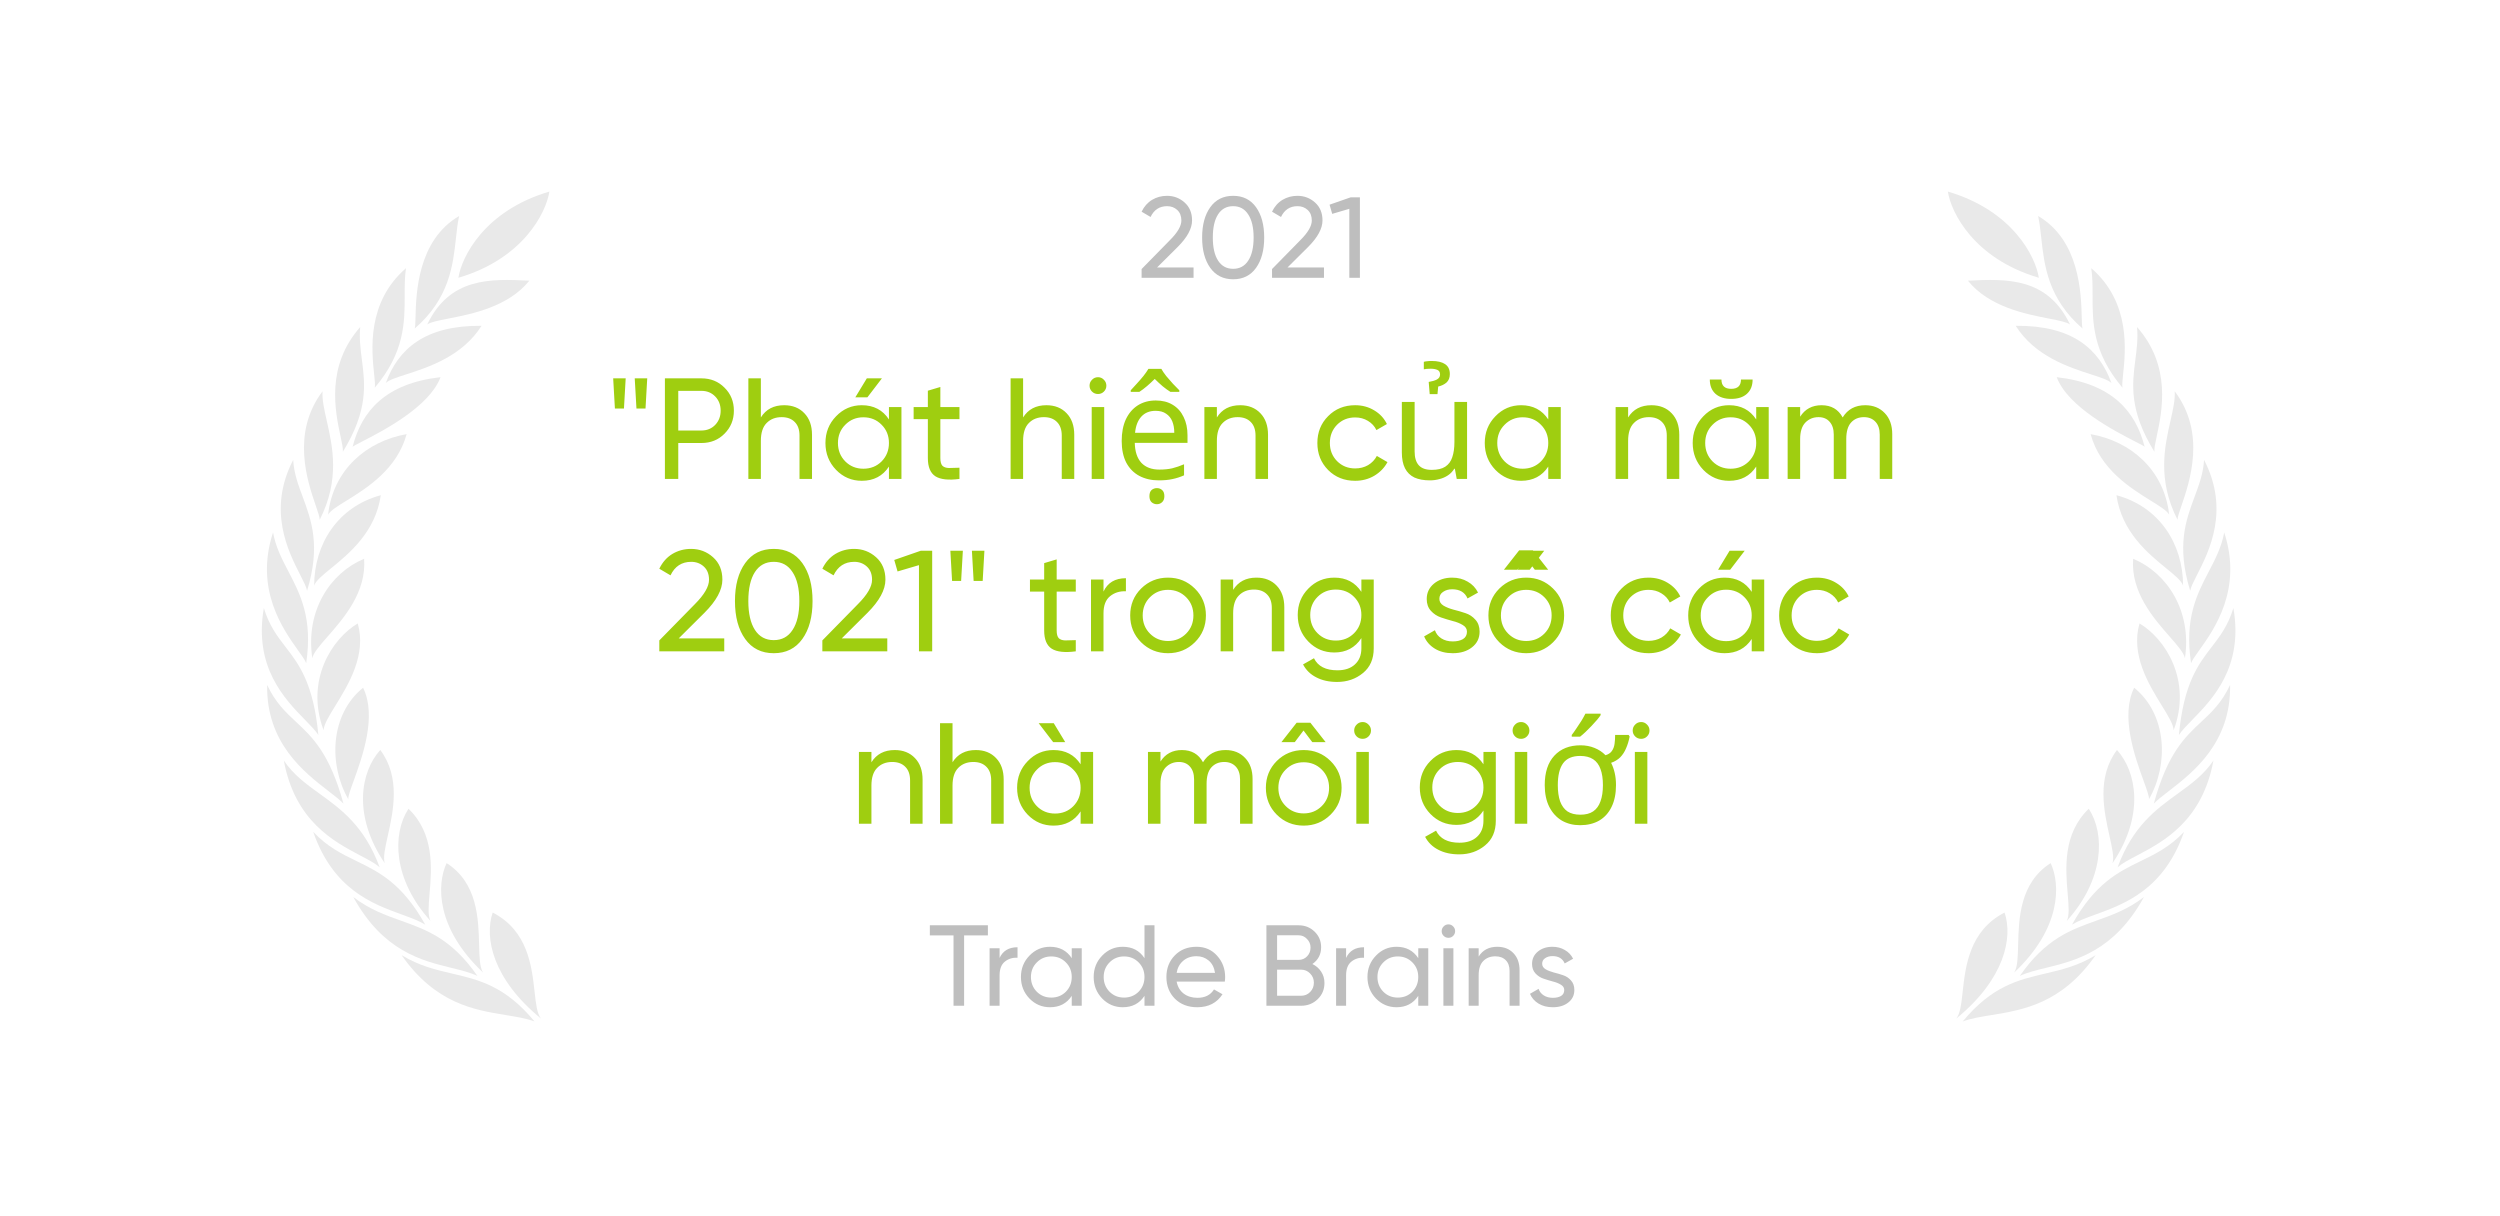 <?xml version="1.0" encoding="UTF-8"?> <svg xmlns="http://www.w3.org/2000/svg" width="261" height="127" viewBox="0 0 261 127" fill="none"><path d="M119.183 29V28.088L122.147 25.064C122.939 24.272 123.335 23.592 123.335 23.024C123.335 22.552 123.191 22.184 122.903 21.92C122.615 21.656 122.263 21.524 121.847 21.524C121.055 21.524 120.479 21.9 120.119 22.652L119.183 22.1C119.447 21.556 119.811 21.144 120.275 20.864C120.747 20.584 121.267 20.444 121.835 20.444C122.539 20.444 123.151 20.676 123.671 21.14C124.191 21.604 124.451 22.228 124.451 23.012C124.451 23.86 123.951 24.784 122.951 25.784L120.803 27.92H124.607V29H119.183ZM131.13 27.968C130.562 28.76 129.766 29.156 128.742 29.156C127.718 29.156 126.922 28.76 126.354 27.968C125.786 27.176 125.502 26.12 125.502 24.8C125.502 23.48 125.786 22.424 126.354 21.632C126.922 20.84 127.718 20.444 128.742 20.444C129.766 20.444 130.562 20.84 131.13 21.632C131.698 22.424 131.982 23.48 131.982 24.8C131.982 26.12 131.698 27.176 131.13 27.968ZM127.17 27.212C127.538 27.78 128.062 28.064 128.742 28.064C129.422 28.064 129.946 27.78 130.314 27.212C130.69 26.644 130.878 25.84 130.878 24.8C130.878 23.76 130.69 22.956 130.314 22.388C129.946 21.812 129.422 21.524 128.742 21.524C128.062 21.524 127.538 21.808 127.17 22.376C126.802 22.944 126.618 23.752 126.618 24.8C126.618 25.84 126.802 26.644 127.17 27.212ZM132.8 29V28.088L135.764 25.064C136.556 24.272 136.952 23.592 136.952 23.024C136.952 22.552 136.808 22.184 136.52 21.92C136.232 21.656 135.88 21.524 135.464 21.524C134.672 21.524 134.096 21.9 133.736 22.652L132.8 22.1C133.064 21.556 133.428 21.144 133.892 20.864C134.364 20.584 134.884 20.444 135.452 20.444C136.156 20.444 136.768 20.676 137.288 21.14C137.808 21.604 138.068 22.228 138.068 23.012C138.068 23.86 137.568 24.784 136.568 25.784L134.42 27.92H138.224V29H132.8ZM141.014 20.6H141.974V29H140.87V21.8L139.082 22.328L138.806 21.368L141.014 20.6Z" fill="#BEBEBE"></path><path d="M64.196 42.65L64.016 39.5H65.321L65.141 42.65H64.196ZM66.446 42.65L66.266 39.5H67.571L67.391 42.65H66.446ZM73.227 39.5C74.197 39.5 75.001 39.825 75.641 40.475C76.291 41.115 76.617 41.915 76.617 42.875C76.617 43.825 76.291 44.625 75.641 45.275C75.001 45.925 74.197 46.25 73.227 46.25H70.811V50H69.416V39.5H73.227ZM73.227 44.945C73.806 44.945 74.287 44.75 74.666 44.36C75.046 43.96 75.237 43.465 75.237 42.875C75.237 42.275 75.046 41.78 74.666 41.39C74.287 41 73.806 40.805 73.227 40.805H70.811V44.945H73.227ZM81.864 42.305C82.744 42.305 83.449 42.585 83.979 43.145C84.509 43.695 84.774 44.445 84.774 45.395V50H83.469V45.47C83.469 44.86 83.304 44.39 82.974 44.06C82.644 43.72 82.189 43.55 81.609 43.55C80.959 43.55 80.434 43.755 80.034 44.165C79.634 44.565 79.434 45.185 79.434 46.025V50H78.129V39.5H79.434V43.58C79.964 42.73 80.774 42.305 81.864 42.305ZM92.071 39.5L90.556 41.48H89.296L90.496 39.5H92.071ZM92.806 42.5H94.111V50H92.806V48.71C92.156 49.7 91.211 50.195 89.971 50.195C88.921 50.195 88.026 49.815 87.286 49.055C86.546 48.285 86.176 47.35 86.176 46.25C86.176 45.15 86.546 44.22 87.286 43.46C88.026 42.69 88.921 42.305 89.971 42.305C91.211 42.305 92.156 42.8 92.806 43.79V42.5ZM90.136 48.935C90.896 48.935 91.531 48.68 92.041 48.17C92.551 47.65 92.806 47.01 92.806 46.25C92.806 45.49 92.551 44.855 92.041 44.345C91.531 43.825 90.896 43.565 90.136 43.565C89.386 43.565 88.756 43.825 88.246 44.345C87.736 44.855 87.481 45.49 87.481 46.25C87.481 47.01 87.736 47.65 88.246 48.17C88.756 48.68 89.386 48.935 90.136 48.935ZM100.168 43.76H98.173V47.825C98.173 48.195 98.243 48.46 98.383 48.62C98.533 48.77 98.758 48.85 99.058 48.86C99.358 48.86 99.728 48.85 100.168 48.83V50C99.028 50.15 98.193 50.06 97.663 49.73C97.133 49.39 96.868 48.755 96.868 47.825V43.76H95.383V42.5H96.868V40.79L98.173 40.4V42.5H100.168V43.76ZM109.242 42.305C110.122 42.305 110.827 42.585 111.357 43.145C111.887 43.695 112.152 44.445 112.152 45.395V50H110.847V45.47C110.847 44.86 110.682 44.39 110.352 44.06C110.022 43.72 109.567 43.55 108.987 43.55C108.337 43.55 107.812 43.755 107.412 44.165C107.012 44.565 106.812 45.185 106.812 46.025V50H105.507V39.5H106.812V43.58C107.342 42.73 108.152 42.305 109.242 42.305ZM114.634 41.135C114.384 41.135 114.174 41.05 114.004 40.88C113.834 40.71 113.749 40.505 113.749 40.265C113.749 40.025 113.834 39.82 114.004 39.65C114.174 39.47 114.384 39.38 114.634 39.38C114.874 39.38 115.079 39.47 115.249 39.65C115.419 39.82 115.504 40.025 115.504 40.265C115.504 40.505 115.419 40.71 115.249 40.88C115.079 41.05 114.874 41.135 114.634 41.135ZM113.974 50V42.5H115.279V50H113.974ZM120.66 41.81C121.35 41.81 121.94 41.96 122.43 42.26C122.93 42.56 123.31 42.985 123.57 43.535C123.84 44.075 123.975 44.71 123.975 45.44V46.235H118.47C118.49 47.145 118.72 47.84 119.16 48.32C119.61 48.79 120.235 49.025 121.035 49.025C121.545 49.025 121.995 48.98 122.385 48.89C122.785 48.79 123.195 48.65 123.615 48.47V49.625C123.205 49.805 122.8 49.935 122.4 50.015C122 50.105 121.525 50.15 120.975 50.15C120.215 50.15 119.54 49.995 118.95 49.685C118.37 49.375 117.915 48.915 117.585 48.305C117.265 47.685 117.105 46.93 117.105 46.04C117.105 45.16 117.25 44.405 117.54 43.775C117.84 43.145 118.255 42.66 118.785 42.32C119.325 41.98 119.95 41.81 120.66 41.81ZM120.645 42.89C120.015 42.89 119.515 43.095 119.145 43.505C118.785 43.905 118.57 44.465 118.5 45.185H122.595C122.595 44.725 122.525 44.325 122.385 43.985C122.245 43.645 122.03 43.38 121.74 43.19C121.46 42.99 121.095 42.89 120.645 42.89ZM121.245 38.51C121.365 38.73 121.535 38.98 121.755 39.26C121.985 39.53 122.22 39.8 122.46 40.07C122.71 40.33 122.93 40.555 123.12 40.745V40.91H122.19C121.93 40.75 121.66 40.555 121.38 40.325C121.1 40.085 120.825 39.83 120.555 39.56C120.285 39.83 120.015 40.08 119.745 40.31C119.475 40.54 119.21 40.74 118.95 40.91H118.05V40.745C118.24 40.545 118.45 40.315 118.68 40.055C118.92 39.795 119.15 39.53 119.37 39.26C119.59 38.98 119.765 38.73 119.895 38.51H121.245ZM120.78 52.64C120.57 52.64 120.385 52.57 120.225 52.43C120.075 52.29 120 52.08 120 51.8C120 51.51 120.075 51.295 120.225 51.155C120.385 51.025 120.57 50.96 120.78 50.96C120.99 50.96 121.17 51.025 121.32 51.155C121.48 51.295 121.56 51.51 121.56 51.8C121.56 52.08 121.48 52.29 121.32 52.43C121.17 52.57 120.99 52.64 120.78 52.64ZM129.472 42.305C130.352 42.305 131.057 42.585 131.587 43.145C132.117 43.695 132.382 44.445 132.382 45.395V50H131.077V45.47C131.077 44.86 130.912 44.39 130.582 44.06C130.252 43.72 129.797 43.55 129.217 43.55C128.567 43.55 128.042 43.755 127.642 44.165C127.242 44.565 127.042 45.185 127.042 46.025V50H125.737V42.5H127.042V43.58C127.572 42.73 128.382 42.305 129.472 42.305ZM141.478 50.195C140.348 50.195 139.408 49.82 138.658 49.07C137.908 48.31 137.533 47.37 137.533 46.25C137.533 45.13 137.908 44.195 138.658 43.445C139.408 42.685 140.348 42.305 141.478 42.305C142.218 42.305 142.883 42.485 143.473 42.845C144.063 43.195 144.503 43.67 144.793 44.27L143.698 44.9C143.508 44.5 143.213 44.18 142.813 43.94C142.423 43.7 141.978 43.58 141.478 43.58C140.728 43.58 140.098 43.835 139.588 44.345C139.088 44.855 138.838 45.49 138.838 46.25C138.838 47 139.088 47.63 139.588 48.14C140.098 48.65 140.728 48.905 141.478 48.905C141.978 48.905 142.428 48.79 142.828 48.56C143.228 48.32 143.533 48 143.743 47.6L144.853 48.245C144.533 48.835 144.073 49.31 143.473 49.67C142.873 50.02 142.208 50.195 141.478 50.195ZM151.362 39.05C151.362 39.43 151.247 39.725 151.017 39.935C150.787 40.135 150.497 40.275 150.147 40.355L150.072 41.15H149.262L149.157 39.875C149.517 39.815 149.802 39.73 150.012 39.62C150.232 39.5 150.342 39.325 150.342 39.095C150.342 38.855 150.247 38.695 150.057 38.615C149.877 38.535 149.647 38.495 149.367 38.495C149.237 38.495 149.102 38.5 148.962 38.51C148.832 38.52 148.727 38.535 148.647 38.555V37.775C148.737 37.745 148.847 37.725 148.977 37.715C149.117 37.695 149.282 37.685 149.472 37.685C150.072 37.685 150.537 37.795 150.867 38.015C151.197 38.235 151.362 38.58 151.362 39.05ZM153.162 41.96V50H152.082L151.887 48.935H151.827C151.657 49.215 151.437 49.445 151.167 49.625C150.897 49.805 150.602 49.935 150.282 50.015C149.962 50.105 149.627 50.15 149.277 50.15C148.637 50.15 148.097 50.05 147.657 49.85C147.227 49.64 146.902 49.32 146.682 48.89C146.462 48.46 146.352 47.905 146.352 47.225V41.96H147.687V47.135C147.687 47.775 147.832 48.255 148.122 48.575C148.412 48.895 148.862 49.055 149.472 49.055C150.072 49.055 150.542 48.945 150.882 48.725C151.232 48.495 151.477 48.165 151.617 47.735C151.767 47.295 151.842 46.765 151.842 46.145V41.96H153.162ZM161.639 42.5H162.944V50H161.639V48.71C160.989 49.7 160.044 50.195 158.804 50.195C157.754 50.195 156.859 49.815 156.119 49.055C155.379 48.285 155.009 47.35 155.009 46.25C155.009 45.15 155.379 44.22 156.119 43.46C156.859 42.69 157.754 42.305 158.804 42.305C160.044 42.305 160.989 42.8 161.639 43.79V42.5ZM158.969 48.935C159.729 48.935 160.364 48.68 160.874 48.17C161.384 47.65 161.639 47.01 161.639 46.25C161.639 45.49 161.384 44.855 160.874 44.345C160.364 43.825 159.729 43.565 158.969 43.565C158.219 43.565 157.589 43.825 157.079 44.345C156.569 44.855 156.314 45.49 156.314 46.25C156.314 47.01 156.569 47.65 157.079 48.17C157.589 48.68 158.219 48.935 158.969 48.935ZM172.406 42.305C173.286 42.305 173.991 42.585 174.521 43.145C175.051 43.695 175.316 44.445 175.316 45.395V50H174.011V45.47C174.011 44.86 173.846 44.39 173.516 44.06C173.186 43.72 172.731 43.55 172.151 43.55C171.501 43.55 170.976 43.755 170.576 44.165C170.176 44.565 169.976 45.185 169.976 46.025V50H168.671V42.5H169.976V43.58C170.506 42.73 171.316 42.305 172.406 42.305ZM180.738 41.645C180.048 41.645 179.503 41.47 179.103 41.12C178.703 40.76 178.503 40.26 178.503 39.62H179.718C179.718 40.27 180.058 40.595 180.738 40.595C181.418 40.595 181.758 40.27 181.758 39.62H182.973C182.973 40.26 182.773 40.76 182.373 41.12C181.983 41.47 181.438 41.645 180.738 41.645ZM183.348 42.5H184.653V50H183.348V48.71C182.698 49.7 181.753 50.195 180.513 50.195C179.463 50.195 178.568 49.815 177.828 49.055C177.088 48.285 176.718 47.35 176.718 46.25C176.718 45.15 177.088 44.22 177.828 43.46C178.568 42.69 179.463 42.305 180.513 42.305C181.753 42.305 182.698 42.8 183.348 43.79V42.5ZM180.678 48.935C181.438 48.935 182.073 48.68 182.583 48.17C183.093 47.65 183.348 47.01 183.348 46.25C183.348 45.49 183.093 44.855 182.583 44.345C182.073 43.825 181.438 43.565 180.678 43.565C179.928 43.565 179.298 43.825 178.788 44.345C178.278 44.855 178.023 45.49 178.023 46.25C178.023 47.01 178.278 47.65 178.788 48.17C179.298 48.68 179.928 48.935 180.678 48.935ZM194.73 42.305C195.57 42.305 196.25 42.58 196.77 43.13C197.29 43.67 197.55 44.405 197.55 45.335V50H196.245V45.38C196.245 44.8 196.095 44.35 195.795 44.03C195.495 43.71 195.095 43.55 194.595 43.55C194.035 43.55 193.585 43.74 193.245 44.12C192.915 44.49 192.75 45.06 192.75 45.83V50H191.445V45.38C191.445 44.8 191.3 44.35 191.01 44.03C190.73 43.71 190.345 43.55 189.855 43.55C189.305 43.55 188.845 43.74 188.475 44.12C188.115 44.5 187.935 45.07 187.935 45.83V50H186.63V42.5H187.935V43.505C188.445 42.705 189.19 42.305 190.17 42.305C191.18 42.305 191.915 42.73 192.375 43.58C192.895 42.73 193.68 42.305 194.73 42.305ZM68.832 68V66.86L72.537 63.08C73.526 62.09 74.022 61.24 74.022 60.53C74.022 59.94 73.841 59.48 73.481 59.15C73.121 58.82 72.681 58.655 72.162 58.655C71.171 58.655 70.451 59.125 70.001 60.065L68.832 59.375C69.162 58.695 69.617 58.18 70.197 57.83C70.787 57.48 71.436 57.305 72.147 57.305C73.026 57.305 73.791 57.595 74.442 58.175C75.091 58.755 75.416 59.535 75.416 60.515C75.416 61.575 74.791 62.73 73.541 63.98L70.856 66.65H75.612V68H68.832ZM83.765 66.71C83.055 67.7 82.06 68.195 80.78 68.195C79.5 68.195 78.505 67.7 77.795 66.71C77.085 65.72 76.73 64.4 76.73 62.75C76.73 61.1 77.085 59.78 77.795 58.79C78.505 57.8 79.5 57.305 80.78 57.305C82.06 57.305 83.055 57.8 83.765 58.79C84.475 59.78 84.83 61.1 84.83 62.75C84.83 64.4 84.475 65.72 83.765 66.71ZM78.815 65.765C79.275 66.475 79.93 66.83 80.78 66.83C81.63 66.83 82.285 66.475 82.745 65.765C83.215 65.055 83.45 64.05 83.45 62.75C83.45 61.45 83.215 60.445 82.745 59.735C82.285 59.015 81.63 58.655 80.78 58.655C79.93 58.655 79.275 59.01 78.815 59.72C78.355 60.43 78.125 61.44 78.125 62.75C78.125 64.05 78.355 65.055 78.815 65.765ZM85.853 68V66.86L89.558 63.08C90.548 62.09 91.043 61.24 91.043 60.53C91.043 59.94 90.863 59.48 90.503 59.15C90.143 58.82 89.703 58.655 89.183 58.655C88.193 58.655 87.473 59.125 87.023 60.065L85.853 59.375C86.183 58.695 86.638 58.18 87.218 57.83C87.808 57.48 88.458 57.305 89.168 57.305C90.048 57.305 90.813 57.595 91.463 58.175C92.113 58.755 92.438 59.535 92.438 60.515C92.438 61.575 91.813 62.73 90.563 63.98L87.878 66.65H92.633V68H85.853ZM96.12 57.5H97.32V68H95.94V59L93.705 59.66L93.36 58.46L96.12 57.5ZM99.397 60.65L99.217 57.5H100.522L100.342 60.65H99.397ZM101.647 60.65L101.467 57.5H102.772L102.592 60.65H101.647ZM112.312 61.76H110.317V65.825C110.317 66.195 110.387 66.46 110.527 66.62C110.677 66.77 110.902 66.85 111.202 66.86C111.502 66.86 111.872 66.85 112.312 66.83V68C111.172 68.15 110.337 68.06 109.807 67.73C109.277 67.39 109.012 66.755 109.012 65.825V61.76H107.527V60.5H109.012V58.79L110.317 58.4V60.5H112.312V61.76ZM115.206 61.76C115.636 60.83 116.416 60.365 117.546 60.365V61.73C116.906 61.7 116.356 61.87 115.896 62.24C115.436 62.61 115.206 63.205 115.206 64.025V68H113.901V60.5H115.206V61.76ZM124.742 67.055C123.972 67.815 123.037 68.195 121.937 68.195C120.837 68.195 119.902 67.815 119.132 67.055C118.372 66.295 117.992 65.36 117.992 64.25C117.992 63.14 118.372 62.205 119.132 61.445C119.902 60.685 120.837 60.305 121.937 60.305C123.037 60.305 123.972 60.685 124.742 61.445C125.512 62.205 125.897 63.14 125.897 64.25C125.897 65.36 125.512 66.295 124.742 67.055ZM121.937 66.92C122.687 66.92 123.317 66.665 123.827 66.155C124.337 65.645 124.592 65.01 124.592 64.25C124.592 63.49 124.337 62.855 123.827 62.345C123.317 61.835 122.687 61.58 121.937 61.58C121.197 61.58 120.572 61.835 120.062 62.345C119.552 62.855 119.297 63.49 119.297 64.25C119.297 65.01 119.552 65.645 120.062 66.155C120.572 66.665 121.197 66.92 121.937 66.92ZM131.171 60.305C132.051 60.305 132.756 60.585 133.286 61.145C133.816 61.695 134.081 62.445 134.081 63.395V68H132.776V63.47C132.776 62.86 132.611 62.39 132.281 62.06C131.951 61.72 131.496 61.55 130.916 61.55C130.266 61.55 129.741 61.755 129.341 62.165C128.941 62.565 128.741 63.185 128.741 64.025V68H127.436V60.5H128.741V61.58C129.271 60.73 130.081 60.305 131.171 60.305ZM142.128 60.5H143.418V67.685C143.418 68.795 143.043 69.655 142.293 70.265C141.543 70.885 140.643 71.195 139.593 71.195C138.753 71.195 138.028 71.035 137.418 70.715C136.808 70.405 136.348 69.955 136.038 69.365L137.178 68.72C137.588 69.56 138.403 69.98 139.623 69.98C140.403 69.98 141.013 69.775 141.453 69.365C141.903 68.955 142.128 68.395 142.128 67.685V66.62C141.468 67.62 140.528 68.12 139.308 68.12C138.238 68.12 137.333 67.74 136.593 66.98C135.853 66.22 135.483 65.295 135.483 64.205C135.483 63.115 135.853 62.195 136.593 61.445C137.333 60.685 138.238 60.305 139.308 60.305C140.538 60.305 141.478 60.8 142.128 61.79V60.5ZM137.553 66.11C138.063 66.62 138.698 66.875 139.458 66.875C140.218 66.875 140.853 66.62 141.363 66.11C141.873 65.6 142.128 64.965 142.128 64.205C142.128 63.455 141.873 62.825 141.363 62.315C140.853 61.805 140.218 61.55 139.458 61.55C138.698 61.55 138.063 61.805 137.553 62.315C137.043 62.825 136.788 63.455 136.788 64.205C136.788 64.965 137.043 65.6 137.553 66.11ZM150.27 62.525C150.27 62.815 150.415 63.05 150.705 63.23C150.995 63.4 151.345 63.54 151.755 63.65C152.165 63.75 152.575 63.87 152.985 64.01C153.395 64.14 153.745 64.37 154.035 64.7C154.325 65.02 154.47 65.435 154.47 65.945C154.47 66.625 154.205 67.17 153.675 67.58C153.155 67.99 152.485 68.195 151.665 68.195C150.935 68.195 150.31 68.035 149.79 67.715C149.27 67.395 148.9 66.97 148.68 66.44L149.805 65.795C149.925 66.155 150.15 66.44 150.48 66.65C150.81 66.86 151.205 66.965 151.665 66.965C152.095 66.965 152.45 66.885 152.73 66.725C153.01 66.555 153.15 66.295 153.15 65.945C153.15 65.655 153.005 65.425 152.715 65.255C152.425 65.075 152.075 64.935 151.665 64.835C151.255 64.725 150.845 64.6 150.435 64.46C150.025 64.32 149.675 64.09 149.385 63.77C149.095 63.45 148.95 63.04 148.95 62.54C148.95 61.89 149.2 61.355 149.7 60.935C150.21 60.515 150.845 60.305 151.605 60.305C152.215 60.305 152.755 60.445 153.225 60.725C153.705 60.995 154.065 61.375 154.305 61.865L153.21 62.48C152.94 61.84 152.405 61.52 151.605 61.52C151.235 61.52 150.92 61.61 150.66 61.79C150.4 61.96 150.27 62.205 150.27 62.525ZM159.32 58.265L158.405 59.48H157.01L158.6 57.455H160.04L161.63 59.48H160.235L159.32 58.265ZM156.53 61.445C157.3 60.685 158.235 60.305 159.335 60.305C160.435 60.305 161.37 60.685 162.14 61.445C162.91 62.205 163.295 63.14 163.295 64.25C163.295 65.36 162.91 66.295 162.14 67.055C161.37 67.815 160.435 68.195 159.335 68.195C158.235 68.195 157.3 67.815 156.53 67.055C155.77 66.295 155.39 65.36 155.39 64.25C155.39 63.14 155.77 62.205 156.53 61.445ZM159.335 66.92C160.085 66.92 160.715 66.665 161.225 66.155C161.735 65.645 161.99 65.01 161.99 64.25C161.99 63.49 161.735 62.855 161.225 62.345C160.715 61.835 160.085 61.58 159.335 61.58C158.595 61.58 157.97 61.835 157.46 62.345C156.95 62.855 156.695 63.49 156.695 64.25C156.695 65.01 156.95 65.645 157.46 66.155C157.97 66.665 158.595 66.92 159.335 66.92ZM158.439 59.48L159.639 57.5H161.214L159.699 59.48H158.439ZM172.108 68.195C170.978 68.195 170.038 67.82 169.288 67.07C168.538 66.31 168.163 65.37 168.163 64.25C168.163 63.13 168.538 62.195 169.288 61.445C170.038 60.685 170.978 60.305 172.108 60.305C172.848 60.305 173.513 60.485 174.103 60.845C174.693 61.195 175.133 61.67 175.423 62.27L174.328 62.9C174.138 62.5 173.843 62.18 173.443 61.94C173.053 61.7 172.608 61.58 172.108 61.58C171.358 61.58 170.728 61.835 170.218 62.345C169.718 62.855 169.468 63.49 169.468 64.25C169.468 65 169.718 65.63 170.218 66.14C170.728 66.65 171.358 66.905 172.108 66.905C172.608 66.905 173.058 66.79 173.458 66.56C173.858 66.32 174.163 66 174.373 65.6L175.483 66.245C175.163 66.835 174.703 67.31 174.103 67.67C173.503 68.02 172.838 68.195 172.108 68.195ZM182.144 57.5L180.629 59.48H179.369L180.569 57.5H182.144ZM182.879 60.5H184.184V68H182.879V66.71C182.229 67.7 181.284 68.195 180.044 68.195C178.994 68.195 178.099 67.815 177.359 67.055C176.619 66.285 176.249 65.35 176.249 64.25C176.249 63.15 176.619 62.22 177.359 61.46C178.099 60.69 178.994 60.305 180.044 60.305C181.284 60.305 182.229 60.8 182.879 61.79V60.5ZM180.209 66.935C180.969 66.935 181.604 66.68 182.114 66.17C182.624 65.65 182.879 65.01 182.879 64.25C182.879 63.49 182.624 62.855 182.114 62.345C181.604 61.825 180.969 61.565 180.209 61.565C179.459 61.565 178.829 61.825 178.319 62.345C177.809 62.855 177.554 63.49 177.554 64.25C177.554 65.01 177.809 65.65 178.319 66.17C178.829 66.68 179.459 66.935 180.209 66.935ZM189.686 68.195C188.556 68.195 187.616 67.82 186.866 67.07C186.116 66.31 185.741 65.37 185.741 64.25C185.741 63.13 186.116 62.195 186.866 61.445C187.616 60.685 188.556 60.305 189.686 60.305C190.426 60.305 191.091 60.485 191.681 60.845C192.271 61.195 192.711 61.67 193.001 62.27L191.906 62.9C191.716 62.5 191.421 62.18 191.021 61.94C190.631 61.7 190.186 61.58 189.686 61.58C188.936 61.58 188.306 61.835 187.796 62.345C187.296 62.855 187.046 63.49 187.046 64.25C187.046 65 187.296 65.63 187.796 66.14C188.306 66.65 188.936 66.905 189.686 66.905C190.186 66.905 190.636 66.79 191.036 66.56C191.436 66.32 191.741 66 191.951 65.6L193.061 66.245C192.741 66.835 192.281 67.31 191.681 67.67C191.081 68.02 190.416 68.195 189.686 68.195ZM93.407 78.305C94.287 78.305 94.992 78.585 95.522 79.145C96.052 79.695 96.317 80.445 96.317 81.395V86H95.012V81.47C95.012 80.86 94.847 80.39 94.517 80.06C94.187 79.72 93.732 79.55 93.152 79.55C92.502 79.55 91.977 79.755 91.577 80.165C91.177 80.565 90.977 81.185 90.977 82.025V86H89.672V78.5H90.977V79.58C91.507 78.73 92.317 78.305 93.407 78.305ZM101.874 78.305C102.754 78.305 103.459 78.585 103.989 79.145C104.519 79.695 104.784 80.445 104.784 81.395V86H103.479V81.47C103.479 80.86 103.314 80.39 102.984 80.06C102.654 79.72 102.199 79.55 101.619 79.55C100.969 79.55 100.444 79.755 100.044 80.165C99.644 80.565 99.444 81.185 99.444 82.025V86H98.139V75.5H99.444V79.58C99.974 78.73 100.784 78.305 101.874 78.305ZM111.211 77.48H109.951L108.436 75.5H110.011L111.211 77.48ZM112.816 78.5H114.121V86H112.816V84.71C112.166 85.7 111.221 86.195 109.981 86.195C108.931 86.195 108.036 85.815 107.296 85.055C106.556 84.285 106.186 83.35 106.186 82.25C106.186 81.15 106.556 80.22 107.296 79.46C108.036 78.69 108.931 78.305 109.981 78.305C111.221 78.305 112.166 78.8 112.816 79.79V78.5ZM110.146 84.935C110.906 84.935 111.541 84.68 112.051 84.17C112.561 83.65 112.816 83.01 112.816 82.25C112.816 81.49 112.561 80.855 112.051 80.345C111.541 79.825 110.906 79.565 110.146 79.565C109.396 79.565 108.766 79.825 108.256 80.345C107.746 80.855 107.491 81.49 107.491 82.25C107.491 83.01 107.746 83.65 108.256 84.17C108.766 84.68 109.396 84.935 110.146 84.935ZM127.948 78.305C128.788 78.305 129.468 78.58 129.988 79.13C130.508 79.67 130.768 80.405 130.768 81.335V86H129.463V81.38C129.463 80.8 129.313 80.35 129.013 80.03C128.713 79.71 128.313 79.55 127.813 79.55C127.253 79.55 126.803 79.74 126.463 80.12C126.133 80.49 125.968 81.06 125.968 81.83V86H124.663V81.38C124.663 80.8 124.518 80.35 124.228 80.03C123.948 79.71 123.563 79.55 123.073 79.55C122.523 79.55 122.063 79.74 121.693 80.12C121.333 80.5 121.153 81.07 121.153 81.83V86H119.848V78.5H121.153V79.505C121.663 78.705 122.408 78.305 123.388 78.305C124.398 78.305 125.133 78.73 125.593 79.58C126.113 78.73 126.898 78.305 127.948 78.305ZM136.087 76.265L135.172 77.48H133.777L135.367 75.455H136.807L138.397 77.48H137.002L136.087 76.265ZM133.297 79.445C134.067 78.685 135.002 78.305 136.102 78.305C137.202 78.305 138.137 78.685 138.907 79.445C139.677 80.205 140.062 81.14 140.062 82.25C140.062 83.36 139.677 84.295 138.907 85.055C138.137 85.815 137.202 86.195 136.102 86.195C135.002 86.195 134.067 85.815 133.297 85.055C132.537 84.295 132.157 83.36 132.157 82.25C132.157 81.14 132.537 80.205 133.297 79.445ZM136.102 84.92C136.852 84.92 137.482 84.665 137.992 84.155C138.502 83.645 138.757 83.01 138.757 82.25C138.757 81.49 138.502 80.855 137.992 80.345C137.482 79.835 136.852 79.58 136.102 79.58C135.362 79.58 134.737 79.835 134.227 80.345C133.717 80.855 133.462 81.49 133.462 82.25C133.462 83.01 133.717 83.645 134.227 84.155C134.737 84.665 135.362 84.92 136.102 84.92ZM142.261 77.135C142.011 77.135 141.801 77.05 141.631 76.88C141.461 76.71 141.376 76.505 141.376 76.265C141.376 76.025 141.461 75.82 141.631 75.65C141.801 75.47 142.011 75.38 142.261 75.38C142.501 75.38 142.706 75.47 142.876 75.65C143.046 75.82 143.131 76.025 143.131 76.265C143.131 76.505 143.046 76.71 142.876 76.88C142.706 77.05 142.501 77.135 142.261 77.135ZM141.601 86V78.5H142.906V86H141.601ZM154.872 78.5H156.162V85.685C156.162 86.795 155.787 87.655 155.037 88.265C154.287 88.885 153.387 89.195 152.337 89.195C151.497 89.195 150.772 89.035 150.162 88.715C149.552 88.405 149.092 87.955 148.782 87.365L149.922 86.72C150.332 87.56 151.147 87.98 152.367 87.98C153.147 87.98 153.757 87.775 154.197 87.365C154.647 86.955 154.872 86.395 154.872 85.685V84.62C154.212 85.62 153.272 86.12 152.052 86.12C150.982 86.12 150.077 85.74 149.337 84.98C148.597 84.22 148.227 83.295 148.227 82.205C148.227 81.115 148.597 80.195 149.337 79.445C150.077 78.685 150.982 78.305 152.052 78.305C153.282 78.305 154.222 78.8 154.872 79.79V78.5ZM150.297 84.11C150.807 84.62 151.442 84.875 152.202 84.875C152.962 84.875 153.597 84.62 154.107 84.11C154.617 83.6 154.872 82.965 154.872 82.205C154.872 81.455 154.617 80.825 154.107 80.315C153.597 79.805 152.962 79.55 152.202 79.55C151.442 79.55 150.807 79.805 150.297 80.315C149.787 80.825 149.532 81.455 149.532 82.205C149.532 82.965 149.787 83.6 150.297 84.11ZM158.799 77.135C158.549 77.135 158.339 77.05 158.169 76.88C157.999 76.71 157.914 76.505 157.914 76.265C157.914 76.025 157.999 75.82 158.169 75.65C158.339 75.47 158.549 75.38 158.799 75.38C159.039 75.38 159.244 75.47 159.414 75.65C159.584 75.82 159.669 76.025 159.669 76.265C159.669 76.505 159.584 76.71 159.414 76.88C159.244 77.05 159.039 77.135 158.799 77.135ZM158.139 86V78.5H159.444V86H158.139ZM168.71 81.965C168.71 82.855 168.555 83.615 168.245 84.245C167.945 84.865 167.515 85.34 166.955 85.67C166.395 85.99 165.73 86.15 164.96 86.15C164.25 86.15 163.615 85.99 163.055 85.67C162.505 85.34 162.07 84.865 161.75 84.245C161.43 83.615 161.27 82.855 161.27 81.965C161.27 80.635 161.605 79.61 162.275 78.89C162.945 78.17 163.855 77.81 165.005 77.81C165.535 77.81 166.02 77.9 166.46 78.08C166.91 78.26 167.295 78.515 167.615 78.845C167.915 78.755 168.135 78.61 168.275 78.41C168.425 78.2 168.52 77.95 168.56 77.66C168.6 77.37 168.62 77.06 168.62 76.73H170.03L170.135 76.895C170.045 77.355 169.92 77.765 169.76 78.125C169.61 78.485 169.41 78.795 169.16 79.055C168.91 79.305 168.59 79.5 168.2 79.64C168.36 79.95 168.485 80.3 168.575 80.69C168.665 81.08 168.71 81.505 168.71 81.965ZM162.635 81.965C162.635 82.635 162.715 83.2 162.875 83.66C163.045 84.12 163.3 84.47 163.64 84.71C163.99 84.94 164.44 85.055 164.99 85.055C165.54 85.055 165.985 84.94 166.325 84.71C166.675 84.47 166.93 84.12 167.09 83.66C167.26 83.2 167.345 82.635 167.345 81.965C167.345 81.295 167.26 80.735 167.09 80.285C166.93 79.835 166.675 79.495 166.325 79.265C165.975 79.035 165.525 78.92 164.975 78.92C164.155 78.92 163.56 79.175 163.19 79.685C162.82 80.195 162.635 80.955 162.635 81.965ZM167.105 74.66C167.015 74.8 166.885 74.97 166.715 75.17C166.545 75.37 166.355 75.58 166.145 75.8C165.945 76.01 165.74 76.215 165.53 76.415C165.33 76.605 165.14 76.77 164.96 76.91H164.09V76.73C164.24 76.54 164.4 76.315 164.57 76.055C164.75 75.795 164.925 75.53 165.095 75.26C165.265 74.98 165.405 74.73 165.515 74.51H167.105V74.66ZM171.338 77.135C171.088 77.135 170.878 77.05 170.708 76.88C170.538 76.71 170.453 76.505 170.453 76.265C170.453 76.025 170.538 75.82 170.708 75.65C170.878 75.47 171.088 75.38 171.338 75.38C171.578 75.38 171.783 75.47 171.953 75.65C172.123 75.82 172.208 76.025 172.208 76.265C172.208 76.505 172.123 76.71 171.953 76.88C171.783 77.05 171.578 77.135 171.338 77.135ZM170.678 86V78.5H171.983V86H170.678Z" fill="#9FCE10"></path><path d="M103.136 96.6V97.656H100.652V105H99.548V97.656H97.076V96.6H103.136ZM104.357 100.008C104.701 99.264 105.325 98.892 106.229 98.892V99.984C105.717 99.96 105.277 100.096 104.909 100.392C104.541 100.688 104.357 101.164 104.357 101.82V105H103.313V99H104.357V100.008ZM111.89 99H112.934V105H111.89V103.968C111.37 104.76 110.614 105.156 109.622 105.156C108.782 105.156 108.066 104.852 107.474 104.244C106.882 103.628 106.586 102.88 106.586 102C106.586 101.12 106.882 100.376 107.474 99.768C108.066 99.152 108.782 98.844 109.622 98.844C110.614 98.844 111.37 99.24 111.89 100.032V99ZM109.754 104.148C110.362 104.148 110.87 103.944 111.278 103.536C111.686 103.12 111.89 102.608 111.89 102C111.89 101.392 111.686 100.884 111.278 100.476C110.87 100.06 110.362 99.852 109.754 99.852C109.154 99.852 108.65 100.06 108.242 100.476C107.834 100.884 107.63 101.392 107.63 102C107.63 102.608 107.834 103.12 108.242 103.536C108.65 103.944 109.154 104.148 109.754 104.148ZM119.484 96.6H120.528V105H119.484V103.968C118.964 104.76 118.208 105.156 117.216 105.156C116.376 105.156 115.66 104.852 115.068 104.244C114.476 103.628 114.18 102.88 114.18 102C114.18 101.12 114.476 100.376 115.068 99.768C115.66 99.152 116.376 98.844 117.216 98.844C118.208 98.844 118.964 99.24 119.484 100.032V96.6ZM117.348 104.148C117.956 104.148 118.464 103.944 118.872 103.536C119.28 103.12 119.484 102.608 119.484 102C119.484 101.392 119.28 100.884 118.872 100.476C118.464 100.06 117.956 99.852 117.348 99.852C116.748 99.852 116.244 100.06 115.836 100.476C115.428 100.884 115.224 101.392 115.224 102C115.224 102.608 115.428 103.12 115.836 103.536C116.244 103.944 116.748 104.148 117.348 104.148ZM122.841 102.48C122.945 103.016 123.189 103.432 123.573 103.728C123.965 104.024 124.445 104.172 125.013 104.172C125.805 104.172 126.381 103.88 126.741 103.296L127.629 103.8C127.045 104.704 126.165 105.156 124.989 105.156C124.037 105.156 123.261 104.86 122.661 104.268C122.069 103.668 121.773 102.912 121.773 102C121.773 101.096 122.065 100.344 122.649 99.744C123.233 99.144 123.989 98.844 124.917 98.844C125.797 98.844 126.513 99.156 127.065 99.78C127.625 100.396 127.905 101.14 127.905 102.012C127.905 102.164 127.893 102.32 127.869 102.48H122.841ZM124.917 99.828C124.357 99.828 123.893 99.988 123.525 100.308C123.157 100.62 122.929 101.04 122.841 101.568H126.849C126.761 101 126.537 100.568 126.177 100.272C125.817 99.976 125.397 99.828 124.917 99.828ZM137.013 100.644C137.397 100.828 137.701 101.092 137.925 101.436C138.157 101.78 138.273 102.176 138.273 102.624C138.273 103.296 138.037 103.86 137.565 104.316C137.093 104.772 136.517 105 135.837 105H132.213V96.6H135.573C136.229 96.6 136.785 96.82 137.241 97.26C137.697 97.7 137.925 98.244 137.925 98.892C137.925 99.636 137.621 100.22 137.013 100.644ZM135.573 97.644H133.329V100.212H135.573C135.925 100.212 136.221 100.088 136.461 99.84C136.701 99.592 136.821 99.288 136.821 98.928C136.821 98.576 136.697 98.276 136.449 98.028C136.209 97.772 135.917 97.644 135.573 97.644ZM135.837 103.956C136.213 103.956 136.529 103.824 136.785 103.56C137.041 103.296 137.169 102.972 137.169 102.588C137.169 102.212 137.037 101.892 136.773 101.628C136.517 101.364 136.205 101.232 135.837 101.232H133.329V103.956H135.837ZM140.532 100.008C140.876 99.264 141.5 98.892 142.404 98.892V99.984C141.892 99.96 141.452 100.096 141.084 100.392C140.716 100.688 140.532 101.164 140.532 101.82V105H139.488V99H140.532V100.008ZM148.066 99H149.11V105H148.066V103.968C147.546 104.76 146.79 105.156 145.798 105.156C144.958 105.156 144.242 104.852 143.65 104.244C143.058 103.628 142.762 102.88 142.762 102C142.762 101.12 143.058 100.376 143.65 99.768C144.242 99.152 144.958 98.844 145.798 98.844C146.79 98.844 147.546 99.24 148.066 100.032V99ZM145.93 104.148C146.538 104.148 147.046 103.944 147.454 103.536C147.862 103.12 148.066 102.608 148.066 102C148.066 101.392 147.862 100.884 147.454 100.476C147.046 100.06 146.538 99.852 145.93 99.852C145.33 99.852 144.826 100.06 144.418 100.476C144.01 100.884 143.806 101.392 143.806 102C143.806 102.608 144.01 103.12 144.418 103.536C144.826 103.944 145.33 104.148 145.93 104.148ZM151.219 97.908C151.019 97.908 150.851 97.84 150.715 97.704C150.579 97.568 150.511 97.404 150.511 97.212C150.511 97.02 150.579 96.856 150.715 96.72C150.851 96.576 151.019 96.504 151.219 96.504C151.411 96.504 151.575 96.576 151.711 96.72C151.847 96.856 151.915 97.02 151.915 97.212C151.915 97.404 151.847 97.568 151.711 97.704C151.575 97.84 151.411 97.908 151.219 97.908ZM150.691 105V99H151.735V105H150.691ZM156.316 98.844C157.02 98.844 157.584 99.068 158.008 99.516C158.432 99.956 158.644 100.556 158.644 101.316V105H157.6V101.376C157.6 100.888 157.468 100.512 157.204 100.248C156.94 99.976 156.576 99.84 156.112 99.84C155.592 99.84 155.172 100.004 154.852 100.332C154.532 100.652 154.372 101.148 154.372 101.82V105H153.328V99H154.372V99.864C154.796 99.184 155.444 98.844 156.316 98.844ZM161.002 100.62C161.002 100.852 161.118 101.04 161.35 101.184C161.582 101.32 161.862 101.432 162.19 101.52C162.518 101.6 162.846 101.696 163.174 101.808C163.502 101.912 163.782 102.096 164.014 102.36C164.246 102.616 164.362 102.948 164.362 103.356C164.362 103.9 164.15 104.336 163.726 104.664C163.31 104.992 162.774 105.156 162.118 105.156C161.534 105.156 161.034 105.028 160.618 104.772C160.202 104.516 159.906 104.176 159.73 103.752L160.63 103.236C160.726 103.524 160.906 103.752 161.17 103.92C161.434 104.088 161.75 104.172 162.118 104.172C162.462 104.172 162.746 104.108 162.97 103.98C163.194 103.844 163.306 103.636 163.306 103.356C163.306 103.124 163.19 102.94 162.958 102.804C162.726 102.66 162.446 102.548 162.118 102.468C161.79 102.38 161.462 102.28 161.134 102.168C160.806 102.056 160.526 101.872 160.294 101.616C160.062 101.36 159.946 101.032 159.946 100.632C159.946 100.112 160.146 99.684 160.546 99.348C160.954 99.012 161.462 98.844 162.07 98.844C162.558 98.844 162.99 98.956 163.366 99.18C163.75 99.396 164.038 99.7 164.23 100.092L163.354 100.584C163.138 100.072 162.71 99.816 162.07 99.816C161.774 99.816 161.522 99.888 161.314 100.032C161.106 100.168 161.002 100.364 161.002 100.62Z" fill="#BEBEBE"></path><path d="M212.856 29C212.523 26.833 210.156 22 203.356 20C203.69 22.167 206.056 27 212.856 29Z" fill="#E9E9E9"></path><path d="M212.778 22.551C217.132 25.092 217.272 30.671 217.334 33.142C217.349 33.742 217.359 34.158 217.424 34.304C213.8 31.177 213.418 27.679 213.108 24.837C213.017 24.011 212.933 23.241 212.778 22.551Z" fill="#E9E9E9"></path><path d="M205.449 29.303C207.649 32.035 211.445 32.778 213.904 33.26C214.973 33.469 215.789 33.629 216.113 33.881C213.751 28.94 209.499 29.103 205.449 29.303Z" fill="#E9E9E9"></path><path d="M210.44 34.013C212.44 37.192 215.984 38.336 218.309 39.086C219.332 39.416 220.119 39.67 220.434 39.987C219.135 36.407 216.327 33.959 210.44 34.013Z" fill="#E9E9E9"></path><path d="M214.721 39.377C215.883 42.487 220.809 45.017 222.93 46.106C223.483 46.39 223.846 46.576 223.901 46.648C222.945 42.883 220.441 40.026 214.721 39.377Z" fill="#E9E9E9"></path><path d="M218.26 45.323C219.259 48.999 222.431 50.962 224.546 52.272C225.492 52.857 226.227 53.312 226.462 53.73C225.933 49.03 222.435 46.059 218.26 45.323Z" fill="#E9E9E9"></path><path d="M220.958 51.7C221.503 55.535 224.265 57.79 226.15 59.329C227.052 60.065 227.753 60.638 227.916 61.141C227.906 56.737 225.406 52.9 220.958 51.7Z" fill="#E9E9E9"></path><path d="M222.701 58.335C222.435 61.809 224.826 64.537 226.518 66.467C227.345 67.41 228.005 68.163 228.107 68.719C228.841 63.813 226.281 59.831 222.701 58.335Z" fill="#E9E9E9"></path><path d="M223.364 65.089C222.428 68.365 224.327 71.447 225.694 73.666C226.37 74.763 226.916 75.649 226.926 76.244C228.89 71.013 226.013 66.646 223.364 65.089Z" fill="#E9E9E9"></path><path d="M222.808 71.801C221.341 74.766 222.894 79.047 223.799 81.539C224.15 82.507 224.403 83.205 224.344 83.451C226.463 79.752 226.215 74.55 222.808 71.801Z" fill="#E9E9E9"></path><path d="M221.013 78.297C218.866 81.157 219.657 84.703 220.229 87.266C220.508 88.519 220.736 89.537 220.542 90.126C223.934 85.106 223.052 80.56 221.013 78.297Z" fill="#E9E9E9"></path><path d="M218.067 84.432C215.338 87.059 215.645 90.689 215.866 93.297C215.973 94.567 216.06 95.595 215.767 96.148C219.679 91.828 219.797 87.09 218.067 84.432Z" fill="#E9E9E9"></path><path d="M214.088 90.108C210.857 92.169 210.762 95.919 210.693 98.642C210.66 99.944 210.633 101.011 210.272 101.546C215.181 96.918 215.143 92.385 214.088 90.108Z" fill="#E9E9E9"></path><path d="M204.902 103.542C205.198 100.864 205.609 97.156 209.276 95.27C210.156 97.859 209.308 102.198 204.235 106.337C204.649 105.829 204.763 104.799 204.902 103.542Z" fill="#E9E9E9"></path><path d="M207.925 105.97C211.199 105.436 215.264 104.774 218.786 99.719C216.951 100.838 215.221 101.242 213.509 101.642C210.72 102.293 207.978 102.933 204.908 106.638C205.787 106.318 206.81 106.151 207.925 105.97Z" fill="#E9E9E9"></path><path d="M213.576 101.049C216.687 100.288 220.728 99.3 223.828 93.652C222.139 94.947 220.484 95.537 218.84 96.124C216.185 97.071 213.561 98.007 210.873 101.885C211.629 101.526 212.552 101.3 213.576 101.049Z" fill="#E9E9E9"></path><path d="M218.78 95.471C221.823 94.364 225.919 92.873 228.014 86.847C226.53 88.417 225.021 89.152 223.495 89.894C221.135 91.044 218.733 92.213 216.32 96.53C216.973 96.129 217.825 95.819 218.78 95.471Z" fill="#E9E9E9"></path><path d="M223.11 89.309C225.859 87.861 229.917 85.725 231.084 79.394C230.072 80.897 228.738 81.86 227.333 82.875C225.089 84.496 222.663 86.249 221.077 90.543C221.552 90.129 222.27 89.751 223.11 89.309Z" fill="#E9E9E9"></path><path d="M226.417 82.592C228.945 80.641 232.933 77.563 232.821 71.506C231.952 73.362 230.903 74.341 229.807 75.363C228.105 76.952 226.289 78.646 224.857 83.899C225.219 83.517 225.77 83.091 226.417 82.592Z" fill="#E9E9E9"></path><path d="M228.855 75.169C230.983 72.99 234.243 69.65 233.167 63.481C232.603 65.33 231.763 66.422 230.893 67.552C229.485 69.382 227.997 71.315 227.475 76.733C227.775 76.276 228.273 75.766 228.855 75.169Z" fill="#E9E9E9"></path><path d="M229.583 67.913C231.162 65.705 234.154 61.52 232.207 55.586C231.931 57.116 231.278 58.367 230.599 59.667C229.364 62.032 228.044 64.561 228.748 69.238C228.852 68.935 229.169 68.492 229.583 67.913Z" fill="#E9E9E9"></path><path d="M229.367 60.026C230.622 57.567 232.821 53.26 230.104 48.012C230.03 49.398 229.583 50.601 229.113 51.866C228.205 54.312 227.211 56.989 228.656 61.675C228.719 61.295 229.003 60.738 229.367 60.026Z" fill="#E9E9E9"></path><path d="M227.742 52.804C228.616 50.253 230.34 45.225 227.039 40.848C227.096 41.737 226.862 42.77 226.595 43.948C225.986 46.638 225.206 50.079 227.335 54.267C227.331 54.001 227.505 53.492 227.742 52.804Z" fill="#E9E9E9"></path><path d="M225.164 45.539C225.717 42.952 226.726 38.238 223.107 34.143C223.218 35.338 223.077 36.432 222.933 37.551C222.601 40.124 222.253 42.825 224.919 47.167C224.885 46.839 225.006 46.275 225.164 45.539Z" fill="#E9E9E9"></path><path d="M221.652 39.088C221.916 36.579 222.444 31.566 218.327 27.995C218.465 28.909 218.465 29.856 218.464 30.847C218.462 33.643 218.46 36.782 221.588 40.479C221.53 40.239 221.582 39.751 221.652 39.088Z" fill="#E9E9E9"></path><path d="M47.856 29C48.19 26.833 50.556 22 57.356 20C57.023 22.167 54.656 27 47.856 29Z" fill="#E9E9E9"></path><path d="M47.935 22.551C43.581 25.092 43.441 30.671 43.379 33.142C43.364 33.742 43.354 34.158 43.289 34.304C46.913 31.177 47.295 27.679 47.605 24.837C47.695 24.011 47.779 23.241 47.935 22.551Z" fill="#E9E9E9"></path><path d="M55.264 29.303C53.063 32.035 49.268 32.778 46.809 33.26C45.74 33.469 44.924 33.629 44.6 33.881C46.962 28.94 51.214 29.103 55.264 29.303Z" fill="#E9E9E9"></path><path d="M50.273 34.013C48.273 37.192 44.729 38.336 42.404 39.086C41.38 39.416 40.593 39.67 40.279 39.987C41.578 36.407 44.386 33.959 50.273 34.013Z" fill="#E9E9E9"></path><path d="M45.992 39.377C44.83 42.487 39.904 45.017 37.782 46.106C37.23 46.39 36.867 46.576 36.812 46.648C37.767 42.883 40.272 40.026 45.992 39.377Z" fill="#E9E9E9"></path><path d="M42.453 45.323C41.454 48.999 38.282 50.962 36.166 52.272C35.221 52.857 34.486 53.312 34.251 53.73C34.779 49.03 38.278 46.059 42.453 45.323Z" fill="#E9E9E9"></path><path d="M39.755 51.7C39.21 55.535 36.448 57.79 34.563 59.329C33.661 60.065 32.96 60.638 32.797 61.141C32.807 56.737 35.307 52.9 39.755 51.7Z" fill="#E9E9E9"></path><path d="M38.012 58.335C38.278 61.809 35.886 64.537 34.194 66.467C33.368 67.41 32.708 68.163 32.606 68.719C31.872 63.813 34.432 59.831 38.012 58.335Z" fill="#E9E9E9"></path><path d="M37.349 65.089C38.285 68.365 36.386 71.447 35.019 73.666C34.343 74.763 33.797 75.649 33.787 76.244C31.822 71.013 34.7 66.646 37.349 65.089Z" fill="#E9E9E9"></path><path d="M37.905 71.801C39.372 74.766 37.819 79.047 36.914 81.539C36.563 82.507 36.309 83.205 36.369 83.451C34.249 79.752 34.498 74.55 37.905 71.801Z" fill="#E9E9E9"></path><path d="M39.7 78.297C41.847 81.157 41.056 84.703 40.484 87.266C40.205 88.519 39.977 89.537 40.171 90.126C36.779 85.106 37.661 80.56 39.7 78.297Z" fill="#E9E9E9"></path><path d="M42.646 84.432C45.375 87.059 45.068 90.689 44.847 93.297C44.739 94.567 44.653 95.595 44.946 96.148C41.034 91.828 40.916 87.09 42.646 84.432Z" fill="#E9E9E9"></path><path d="M46.625 90.108C49.855 92.169 49.951 95.919 50.02 98.642C50.053 99.944 50.08 101.011 50.441 101.546C45.532 96.918 45.569 92.385 46.625 90.108Z" fill="#E9E9E9"></path><path d="M55.811 103.542C55.514 100.864 55.104 97.156 51.437 95.27C50.557 97.859 51.405 102.198 56.478 106.337C56.064 105.829 55.95 104.799 55.811 103.542Z" fill="#E9E9E9"></path><path d="M52.788 105.97C49.514 105.436 45.449 104.774 41.927 99.719C43.761 100.838 45.491 101.242 47.204 101.642C49.993 102.293 52.735 102.933 55.805 106.638C54.926 106.318 53.903 106.151 52.788 105.97Z" fill="#E9E9E9"></path><path d="M47.136 101.049C44.026 100.288 39.984 99.3 36.885 93.652C38.574 94.947 40.229 95.537 41.873 96.124C44.528 97.071 47.152 98.007 49.84 101.885C49.084 101.526 48.161 101.3 47.136 101.049Z" fill="#E9E9E9"></path><path d="M41.933 95.471C38.89 94.364 34.794 92.873 32.699 86.847C34.183 88.417 35.692 89.152 37.218 89.894C39.578 91.044 41.98 92.213 44.393 96.53C43.74 96.129 42.888 95.819 41.933 95.471Z" fill="#E9E9E9"></path><path d="M37.602 89.309C34.853 87.861 30.796 85.725 29.629 79.394C30.641 80.897 31.975 81.86 33.38 82.875C35.624 84.496 38.05 86.249 39.636 90.543C39.161 90.129 38.443 89.751 37.602 89.309Z" fill="#E9E9E9"></path><path d="M34.296 82.592C31.768 80.641 27.78 77.563 27.892 71.506C28.761 73.362 29.81 74.341 30.906 75.363C32.608 76.952 34.424 78.646 35.856 83.899C35.494 83.517 34.943 83.091 34.296 82.592Z" fill="#E9E9E9"></path><path d="M31.858 75.169C29.73 72.99 26.47 69.65 27.546 63.481C28.11 65.33 28.95 66.422 29.82 67.552C31.228 69.382 32.715 71.315 33.238 76.733C32.938 76.276 32.44 75.766 31.858 75.169Z" fill="#E9E9E9"></path><path d="M31.13 67.913C29.551 65.705 26.559 61.52 28.506 55.586C28.782 57.116 29.435 58.367 30.114 59.667C31.348 62.032 32.669 64.561 31.965 69.238C31.861 68.935 31.544 68.492 31.13 67.913Z" fill="#E9E9E9"></path><path d="M31.346 60.026C30.091 57.567 27.892 53.26 30.609 48.012C30.683 49.398 31.13 50.601 31.6 51.866C32.508 54.312 33.502 56.989 32.057 61.675C31.994 61.295 31.71 60.738 31.346 60.026Z" fill="#E9E9E9"></path><path d="M32.971 52.804C32.097 50.253 30.373 45.225 33.674 40.848C33.617 41.737 33.851 42.77 34.118 43.948C34.727 46.638 35.507 50.079 33.378 54.267C33.382 54.001 33.208 53.492 32.971 52.804Z" fill="#E9E9E9"></path><path d="M35.549 45.539C34.996 42.952 33.987 38.238 37.606 34.143C37.495 35.338 37.636 36.432 37.78 37.551C38.112 40.124 38.46 42.825 35.794 47.167C35.828 46.839 35.707 46.275 35.549 45.539Z" fill="#E9E9E9"></path><path d="M39.061 39.088C38.797 36.579 38.269 31.566 42.386 27.995C42.248 28.909 42.248 29.856 42.249 30.847C42.251 33.643 42.253 36.782 39.125 40.479C39.182 40.239 39.131 39.751 39.061 39.088Z" fill="#E9E9E9"></path></svg> 